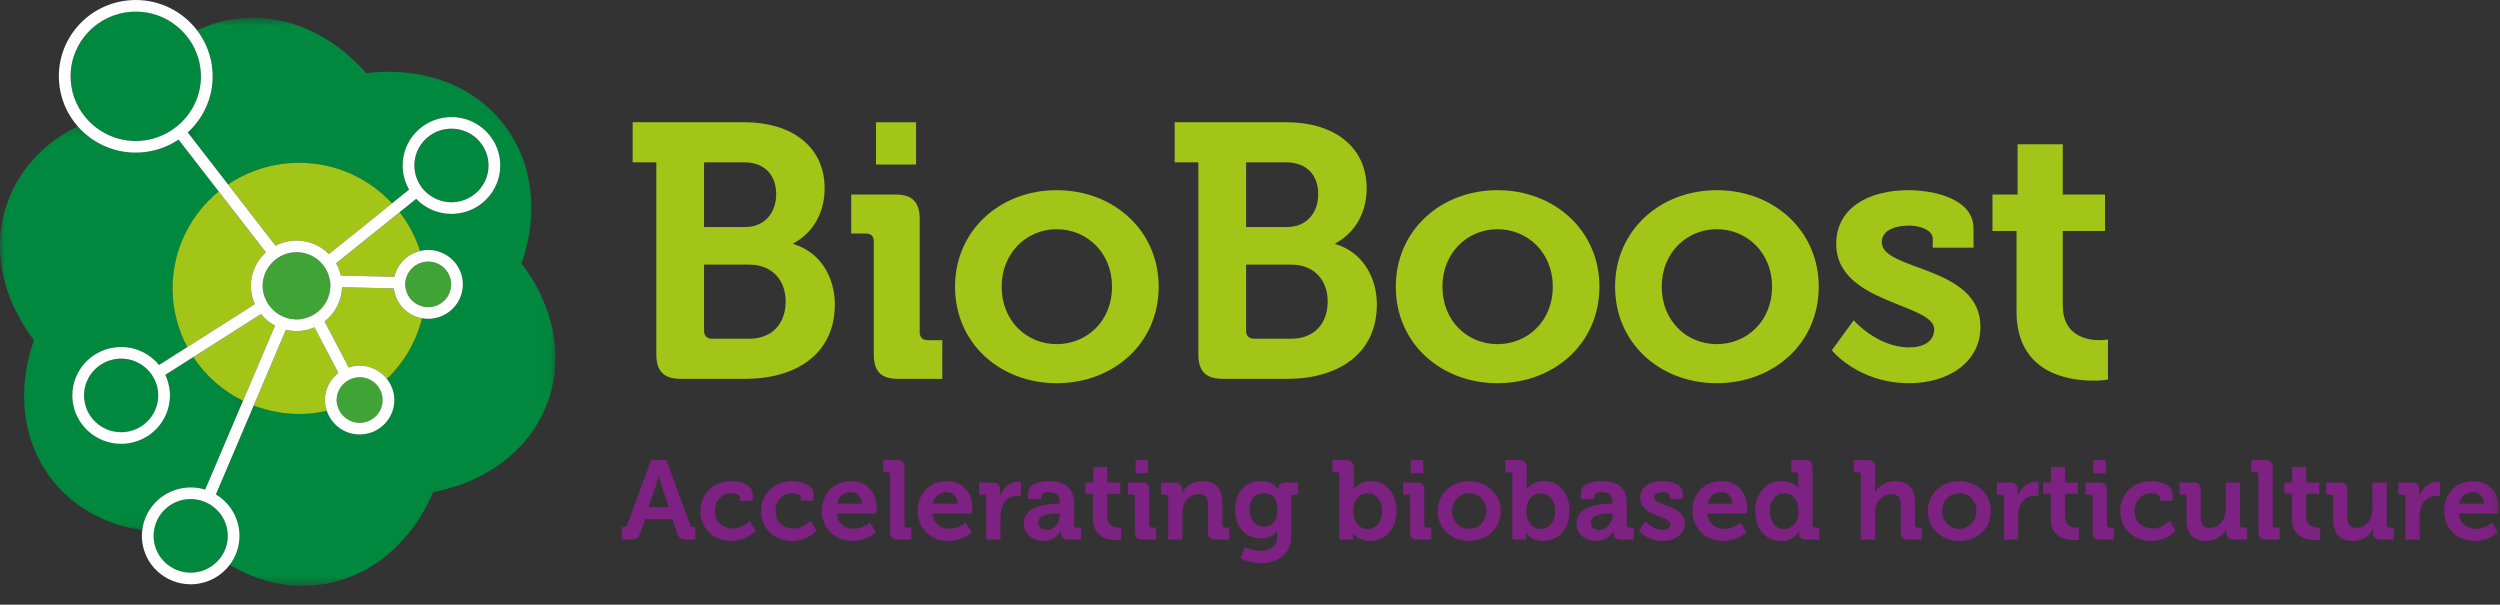 <svg xmlns="http://www.w3.org/2000/svg" xmlns:xlink="http://www.w3.org/1999/xlink" width="277" height="67" viewBox="0 0 277 67">
  <rect x="0" y="0" width="277" height="67" fill="#333333" stroke="none"/>
  <defs>
    <polygon id="bioboost-logo-a" points="0 .181 26.922 .181 26.922 44.924 0 44.924"/>
    <polygon id="bioboost-logo-c" points=".202 .649 40.947 .649 40.947 63.593 .202 63.593"/>
    <polygon id="bioboost-logo-e" points="0 64.914 276.867 64.914 276.867 0 0 0"/>
  </defs>
  <g fill="none" fill-rule="evenodd">
    <g transform="translate(0 13.812)">
      <mask id="bioboost-logo-b" fill="#fff">
        <use xlink:href="#bioboost-logo-a"/>
      </mask>
      <path fill="#00883E" d="M20.796,40.206 C20.906,40.2 21.017,40.193 21.132,40.193 C21.689,40.193 22.227,40.28 22.735,40.438 L26.922,30.599 C24.679,29.492 22.775,27.818 21.412,25.752 L18.316,27.719 C18.6,28.316 18.776,28.973 18.82,29.673 C18.828,29.784 18.831,29.894 18.831,30.004 C18.83,32.818 16.621,35.177 13.751,35.356 C13.638,35.362 13.527,35.365 13.418,35.365 C10.578,35.365 8.2,33.173 8.025,30.328 C8.017,30.218 8.013,30.105 8.013,29.996 C8.014,27.18 10.223,24.818 13.093,24.644 L13.093,24.645 C13.203,24.636 13.313,24.634 13.427,24.634 C15.11,24.634 16.626,25.409 17.623,26.629 L20.749,24.643 C19.713,22.702 19.121,20.493 19.121,18.142 C19.121,13.816 21.111,9.951 24.232,7.398 L19.783,1.656 C18.568,2.468 17.129,2.986 15.561,3.083 C15.384,3.091 15.209,3.098 15.035,3.098 C12.489,3.098 10.178,1.974 8.608,0.181 C5.114,1.9 2.355,4.66 0.958,8.274 C-1.052,13.47 0.206,19.221 3.759,23.874 C1.83,29.391 2.424,35.246 5.954,39.571 C8.411,42.583 11.899,44.363 15.761,44.924 C16.063,42.398 18.145,40.369 20.796,40.206" mask="url(#bioboost-logo-b)"/>
    </g>
    <g transform="translate(20.603 1.32)">
      <mask id="bioboost-logo-d" fill="#fff">
        <use xlink:href="#bioboost-logo-c"/>
      </mask>
      <path fill="#00883E" d="M37.188,27.876 C39.117,22.36 38.523,16.505 34.993,12.181 C31.463,7.856 25.813,6.062 19.974,6.787 C16.125,2.371 10.715,-0.045 5.175,0.825 C3.782,1.044 2.465,1.457 1.233,2.04 C2.212,3.322 2.837,4.894 2.944,6.62 C2.955,6.795 2.959,6.968 2.959,7.142 C2.959,9.581 1.902,11.799 0.202,13.353 L4.669,19.118 C6.915,17.604 9.624,16.716 12.544,16.716 C16.618,16.716 20.275,18.45 22.837,21.203 L24.728,19.682 C24.326,18.987 24.073,18.196 24.02,17.343 C24.014,17.233 24.009,17.122 24.009,17.008 C24.009,14.193 26.217,11.832 29.087,11.658 C29.198,11.652 29.308,11.648 29.421,11.648 C32.26,11.648 34.637,13.84 34.815,16.688 C34.823,16.8 34.826,16.909 34.826,17.017 C34.825,19.832 32.615,22.194 29.746,22.369 C29.634,22.376 29.523,22.379 29.413,22.379 C27.887,22.379 26.497,21.741 25.508,20.714 L23.675,22.188 C24.663,23.466 25.443,24.912 25.938,26.486 C26.152,26.435 26.373,26.395 26.6,26.381 C26.676,26.377 26.756,26.373 26.839,26.373 C28.857,26.373 30.548,27.93 30.675,29.96 C30.68,30.037 30.681,30.115 30.681,30.192 C30.681,32.196 29.109,33.872 27.069,33.999 C26.99,34.003 26.911,34.005 26.834,34.005 C26.602,34.005 26.377,33.98 26.157,33.94 C25.517,36.543 24.146,38.857 22.262,40.656 C22.728,41.244 23.033,41.968 23.084,42.775 C23.089,42.852 23.09,42.93 23.09,43.006 C23.09,45.01 21.519,46.687 19.477,46.814 C19.398,46.817 19.319,46.821 19.241,46.821 C17.561,46.821 16.121,45.734 15.61,44.207 C14.622,44.425 13.599,44.551 12.544,44.551 C10.767,44.551 9.073,44.209 7.507,43.609 L3.316,53.461 C4.785,54.342 5.808,55.897 5.923,57.724 C5.93,57.838 5.933,57.949 5.933,58.058 C5.932,59.249 5.532,60.358 4.858,61.254 C7.973,63.142 11.541,63.989 15.168,63.418 C20.708,62.547 25.099,58.59 27.386,53.211 C33.164,52.11 37.979,48.671 39.989,43.477 C41.999,38.282 40.741,32.531 37.188,27.876" mask="url(#bioboost-logo-d)"/>
    </g>
    <path fill="#A2C517" d="M28.913 34.8L21.412 39.564C22.776 41.631 24.679 43.304 26.922 44.412L30.464 36.083C29.866 35.763 29.339 35.325 28.913 34.8M37.775 30.538L43.697 30.662C44.02 29.263 45.113 28.146 46.541 27.806 46.047 26.231 45.266 24.788 44.278 23.508L37.234 29.171C37.478 29.592 37.66 30.049 37.775 30.538M36.001 44.322C36.001 43.108 36.583 42.021 37.492 41.318L34.845 36.271C34.324 36.494 33.759 36.637 33.161 36.675 33.055 36.68 32.952 36.682 32.851 36.682 32.448 36.682 32.057 36.631 31.681 36.541L28.111 44.929C29.677 45.528 31.371 45.871 33.148 45.871 34.201 45.871 35.225 45.746 36.212 45.528 36.109 45.22 36.03 44.901 36.01 44.561 36.004 44.487 36.001 44.407 36.001 44.322M43.634 31.951L37.902 31.829C37.854 33.356 37.112 34.722 35.964 35.615L38.64 40.718C38.949 40.617 39.27 40.538 39.608 40.517 39.684 40.512 39.764 40.508 39.85 40.508 41.067 40.508 42.157 41.081 42.866 41.976 44.749 40.177 46.119 37.864 46.76 35.26 45.119 34.968 43.831 33.641 43.634 31.951M32.545 26.662C32.648 26.657 32.753 26.653 32.857 26.653 34.253 26.653 35.524 27.222 36.446 28.146L43.441 22.522C40.878 19.771 37.222 18.037 33.148 18.037 30.228 18.037 27.518 18.924 25.272 20.438L30.527 27.22C31.136 26.906 31.816 26.707 32.545 26.662M27.81 31.976C27.804 31.874 27.799 31.768 27.799 31.665 27.799 30.204 28.435 28.878 29.459 27.956L24.232 21.21C21.11 23.763 19.12 27.628 19.12 31.954 19.12 34.303 19.713 36.515 20.75 38.456L28.237 33.699C28 33.168 27.848 32.589 27.81 31.976"/>
    <path fill="#00883E" d="M22.251 8.018C22.156 6.484 21.575 5.096 20.675 3.981 19.343 2.334 17.305 1.289 15.049 1.289 14.901 1.289 14.753 1.294 14.602 1.303L14.563.661 14.6 1.303C10.769 1.534 7.82 4.692 7.82 8.446 7.82 8.593 7.824 8.743 7.833 8.892 7.943 10.67 8.702 12.253 9.863 13.438 11.183 14.786 13.02 15.621 15.034 15.621 15.183 15.621 15.333 15.616 15.483 15.607 16.781 15.528 17.975 15.106 18.991 14.446 19.355 14.209 19.696 13.94 20.01 13.645 21.401 12.332 22.265 10.487 22.265 8.463 22.265 8.316 22.259 8.167 22.251 8.018M54.122 18.086C53.987 15.923 52.178 14.257 50.023 14.257 49.942 14.257 49.857 14.261 49.769 14.265L49.732 13.622 49.769 14.266C47.589 14.395 45.912 16.193 45.912 18.329 45.912 18.41 45.914 18.494 45.92 18.583 45.955 19.158 46.111 19.695 46.358 20.177 46.558 20.566 46.816 20.917 47.124 21.22 47.87 21.957 48.896 22.411 50.015 22.411 50.101 22.411 50.187 22.408 50.271 22.403 52.449 22.271 54.13 20.474 54.13 18.338 54.13 18.252 54.127 18.167 54.122 18.086"/>
    <path fill="#3FA435" d="M49.982,31.357 C49.899,30.015 48.774,28.983 47.442,28.983 C47.394,28.983 47.34,28.985 47.285,28.988 L47.245,28.346 L47.284,28.988 C47.139,28.996 47.002,29.022 46.865,29.054 C45.999,29.252 45.319,29.881 45.038,30.691 C44.949,30.948 44.893,31.221 44.893,31.506 C44.893,31.551 44.895,31.604 44.898,31.665 C44.905,31.773 44.928,31.875 44.949,31.978 C45.144,33.017 45.973,33.818 47.008,33.996 C47.147,34.019 47.291,34.037 47.437,34.037 C47.49,34.037 47.544,34.035 47.594,34.031 C48.945,33.951 49.985,32.835 49.985,31.513 C49.985,31.462 49.984,31.407 49.982,31.357"/>
    <path fill="#00883E" d="M25.229 59.123C25.149 57.801 24.438 56.668 23.408 55.983 23.048 55.746 22.651 55.562 22.227 55.446 21.878 55.349 21.51 55.295 21.131 55.295 21.051 55.295 20.968 55.298 20.879 55.305L20.838 54.661 20.877 55.305C18.868 55.424 17.289 56.962 17.052 58.874 17.032 59.037 17.019 59.201 17.019 59.369 17.019 59.45 17.022 59.534 17.025 59.62 17.158 61.783 18.97 63.45 21.122 63.45 21.21 63.45 21.296 63.446 21.377 63.443 22.608 63.367 23.679 62.763 24.379 61.864 24.918 61.173 25.237 60.307 25.237 59.377 25.237 59.291 25.235 59.207 25.229 59.123M17.523 43.563C17.495 43.093 17.381 42.647 17.209 42.236 17.038 41.834 16.808 41.463 16.524 41.14 15.766 40.276 14.653 39.735 13.427 39.735 13.347 39.735 13.261 39.738 13.174 39.743L13.17 39.744C10.99 39.874 9.312 41.671 9.312 43.808 9.312 43.888 9.315 43.973 9.32 44.06 9.454 46.221 11.265 47.889 13.419 47.889 13.503 47.889 13.589 47.887 13.673 47.882 15.852 47.749 17.531 45.95 17.531 43.816 17.531 43.732 17.528 43.647 17.523 43.563"/>
    <path fill="#3FA435" d="M42.389 44.172C42.358 43.665 42.178 43.202 41.895 42.824 41.427 42.197 40.679 41.796 39.851 41.796 39.806 41.796 39.754 41.798 39.696 41.803L39.654 41.161 39.693 41.804C39.539 41.813 39.392 41.839 39.247 41.873 38.808 41.978 38.422 42.197 38.107 42.492 37.611 42.954 37.299 43.603 37.299 44.321 37.299 44.366 37.301 44.417 37.306 44.48 37.321 44.731 37.384 44.966 37.466 45.19 37.826 46.165 38.761 46.851 39.844 46.851 39.896 46.851 39.951 46.85 40.003 46.847 41.353 46.764 42.394 45.649 42.394 44.327 42.394 44.275 42.392 44.222 42.389 44.172M36.604 31.441C36.584 31.114 36.509 30.805 36.41 30.509 36.351 30.333 36.289 30.16 36.206 29.998 36.008 29.609 35.748 29.257 35.433 28.961 34.757 28.328 33.847 27.941 32.858 27.941 32.785 27.941 32.706 27.944 32.627 27.949L32.625 27.949C32.168 27.977 31.736 28.094 31.339 28.267 30.935 28.446 30.573 28.693 30.261 28.992 29.546 29.673 29.099 30.62 29.099 31.665 29.099 31.739 29.102 31.816 29.106 31.896 29.13 32.282 29.227 32.643 29.359 32.986 29.515 33.397 29.741 33.769 30.025 34.093 30.297 34.406 30.615 34.673 30.977 34.881 31.349 35.096 31.758 35.254 32.195 35.33 32.409 35.368 32.627 35.393 32.851 35.393 32.929 35.393 33.008 35.392 33.084 35.388 33.494 35.363 33.878 35.26 34.238 35.116 34.649 34.954 35.021 34.723 35.344 34.436 36.087 33.777 36.561 32.843 36.597 31.801 36.6 31.758 36.611 31.716 36.611 31.672 36.611 31.594 36.608 31.515 36.604 31.441"/>
    <path fill="#FEFEFE" d="M46.112,22.034 C47.101,23.062 48.49,23.699 50.016,23.699 C50.126,23.699 50.237,23.696 50.349,23.69 C53.219,23.514 55.428,21.153 55.429,18.338 C55.429,18.23 55.427,18.121 55.42,18.009 C55.241,15.16 52.863,12.968 50.024,12.968 C49.911,12.968 49.801,12.972 49.69,12.979 C46.82,13.153 44.612,15.514 44.612,18.329 C44.612,18.441 44.617,18.554 44.624,18.663 C44.675,19.517 44.93,20.308 45.332,21.002 L43.441,22.523 L36.445,28.147 C35.524,27.223 34.252,26.653 32.858,26.653 C32.753,26.653 32.649,26.655 32.544,26.662 C31.816,26.706 31.135,26.906 30.528,27.22 L25.273,20.439 L20.806,14.674 C22.505,13.12 23.564,10.901 23.564,8.462 C23.564,8.289 23.558,8.116 23.548,7.939 C23.44,6.213 22.815,4.643 21.836,3.361 C20.272,1.31 17.798,0.001 15.048,0.001 C14.872,0.001 14.696,0.005 14.521,0.018 C10.001,0.292 6.52,4.011 6.52,8.447 C6.52,8.621 6.526,8.797 6.537,8.972 C6.656,10.901 7.421,12.639 8.608,13.993 C10.178,15.786 12.488,16.91 15.035,16.91 C15.208,16.91 15.385,16.903 15.562,16.895 C17.13,16.798 18.567,16.28 19.784,15.47 L24.232,21.21 L29.458,27.955 C28.436,28.878 27.8,30.205 27.8,31.664 C27.8,31.769 27.803,31.873 27.81,31.975 C27.848,32.589 28,33.168 28.237,33.698 L20.75,38.455 L17.623,40.441 C16.627,39.221 15.111,38.446 13.427,38.446 C13.312,38.446 13.202,38.448 13.094,38.457 L13.094,38.456 C10.223,38.63 8.014,40.992 8.013,43.808 C8.013,43.919 8.017,44.03 8.025,44.14 C8.199,46.985 10.579,49.177 13.419,49.177 C13.526,49.177 13.639,49.174 13.751,49.168 C16.621,48.989 18.831,46.63 18.832,43.816 C18.832,43.706 18.827,43.596 18.82,43.485 C18.777,42.785 18.599,42.128 18.317,41.531 L21.412,39.565 L28.914,34.799 C29.338,35.324 29.865,35.763 30.466,36.084 L26.922,44.411 L22.735,54.25 C22.227,54.092 21.689,54.006 21.131,54.006 C21.017,54.006 20.906,54.012 20.796,54.018 C18.145,54.181 16.063,56.21 15.761,58.736 C15.736,58.946 15.718,59.155 15.718,59.369 C15.718,59.481 15.723,59.591 15.73,59.701 C15.906,62.546 18.283,64.738 21.122,64.738 C21.231,64.738 21.343,64.736 21.455,64.729 C23.112,64.627 24.543,63.796 25.461,62.575 C26.137,61.677 26.535,60.57 26.536,59.378 C26.536,59.269 26.534,59.158 26.526,59.045 C26.413,57.216 25.388,55.662 23.92,54.782 L28.111,44.93 L31.68,36.541 C32.058,36.63 32.448,36.682 32.851,36.682 C32.952,36.682 33.055,36.679 33.16,36.676 C33.759,36.637 34.324,36.494 34.844,36.271 L37.491,41.317 C36.583,42.02 36.001,43.108 36.001,44.322 C36.001,44.406 36.005,44.487 36.009,44.561 C36.03,44.901 36.109,45.22 36.213,45.526 C36.725,47.054 38.165,48.139 39.844,48.139 C39.922,48.139 40.001,48.137 40.079,48.134 C42.122,48.007 43.693,46.331 43.693,44.327 C43.693,44.25 43.691,44.172 43.686,44.096 C43.636,43.289 43.331,42.565 42.866,41.977 C42.158,41.081 41.067,40.509 39.851,40.509 C39.764,40.509 39.685,40.512 39.609,40.516 C39.269,40.538 38.949,40.615 38.641,40.717 L35.963,35.616 C37.113,34.724 37.853,33.356 37.902,31.829 L43.634,31.95 C43.83,33.64 45.119,34.97 46.76,35.26 C46.98,35.3 47.206,35.325 47.437,35.325 C47.514,35.325 47.593,35.323 47.672,35.319 C49.713,35.193 51.284,33.515 51.284,31.513 C51.284,31.436 51.283,31.358 51.28,31.28 C51.15,29.251 49.461,27.693 47.442,27.693 C47.359,27.693 47.28,27.698 47.204,27.701 C46.976,27.716 46.755,27.756 46.541,27.807 C45.112,28.145 44.018,29.264 43.698,30.663 L37.774,30.537 C37.661,30.049 37.478,29.591 37.235,29.172 L44.278,23.508 L46.112,22.034 Z M49.77,14.266 L49.77,14.265 C49.858,14.26 49.942,14.257 50.024,14.257 C52.177,14.257 53.988,15.923 54.123,18.086 C54.128,18.168 54.131,18.252 54.131,18.338 C54.131,20.473 52.448,22.271 50.271,22.402 C50.189,22.409 50.102,22.412 50.016,22.412 C48.895,22.412 47.871,21.957 47.124,21.221 C46.817,20.917 46.558,20.566 46.358,20.177 C46.112,19.694 45.955,19.157 45.921,18.583 C45.914,18.494 45.911,18.411 45.911,18.329 C45.911,16.193 47.589,14.395 49.77,14.266 L49.77,14.266 Z M18.991,14.445 C17.974,15.106 16.781,15.528 15.483,15.607 C15.333,15.616 15.183,15.621 15.035,15.621 C13.019,15.621 11.182,14.786 9.862,13.438 C8.702,12.252 7.943,10.671 7.834,8.892 C7.824,8.742 7.819,8.592 7.819,8.447 C7.819,4.693 10.769,1.534 14.601,1.303 L14.602,1.303 C14.753,1.294 14.901,1.288 15.048,1.288 C17.305,1.288 19.342,2.334 20.673,3.982 C21.574,5.096 22.156,6.484 22.251,8.018 C22.259,8.167 22.265,8.315 22.265,8.462 C22.265,10.487 21.401,12.333 20.01,13.645 C19.696,13.941 19.355,14.209 18.991,14.445 L18.991,14.445 Z M13.673,47.882 C13.589,47.887 13.505,47.889 13.419,47.889 C11.265,47.889 9.454,46.223 9.32,44.06 C9.315,43.973 9.313,43.888 9.313,43.808 C9.313,41.672 10.99,39.874 13.17,39.744 L13.174,39.744 C13.261,39.738 13.347,39.735 13.427,39.735 C14.653,39.735 15.766,40.276 16.524,41.14 C16.807,41.463 17.038,41.834 17.209,42.236 C17.382,42.647 17.494,43.093 17.523,43.563 C17.528,43.647 17.531,43.731 17.531,43.816 C17.531,45.95 15.852,47.749 13.673,47.882 L13.673,47.882 Z M25.229,59.123 C25.235,59.206 25.237,59.292 25.237,59.378 C25.237,60.307 24.918,61.173 24.379,61.864 C23.678,62.761 22.608,63.368 21.379,63.443 C21.296,63.447 21.21,63.45 21.122,63.45 C18.97,63.45 17.158,61.783 17.026,59.623 C17.022,59.534 17.019,59.449 17.019,59.369 C17.019,59.201 17.032,59.038 17.052,58.874 C17.288,56.962 18.868,55.424 20.877,55.305 L20.88,55.305 C20.968,55.298 21.05,55.295 21.131,55.295 C21.51,55.295 21.876,55.349 22.227,55.446 C22.651,55.563 23.049,55.747 23.408,55.984 C24.438,56.668 25.149,57.801 25.229,59.123 L25.229,59.123 Z M39.246,41.873 C39.392,41.839 39.539,41.813 39.693,41.804 L39.696,41.803 C39.754,41.798 39.806,41.796 39.851,41.796 C40.679,41.796 41.428,42.197 41.895,42.824 C42.178,43.203 42.358,43.665 42.389,44.172 C42.392,44.222 42.394,44.275 42.394,44.327 C42.394,45.649 41.352,46.764 40.003,46.848 C39.951,46.851 39.896,46.852 39.844,46.852 C38.761,46.852 37.826,46.165 37.466,45.191 C37.384,44.966 37.321,44.73 37.306,44.481 C37.301,44.417 37.299,44.366 37.299,44.322 C37.299,43.604 37.611,42.954 38.107,42.492 C38.421,42.197 38.808,41.978 39.246,41.873 L39.246,41.873 Z M45.038,30.691 C45.318,29.881 46,29.251 46.865,29.054 C47.001,29.022 47.14,28.996 47.284,28.988 L47.285,28.988 C47.341,28.985 47.394,28.982 47.442,28.982 C48.774,28.982 49.899,30.015 49.981,31.358 C49.984,31.408 49.985,31.461 49.985,31.513 C49.985,32.835 48.945,33.95 47.594,34.032 C47.542,34.034 47.49,34.037 47.437,34.037 C47.291,34.037 47.148,34.02 47.008,33.995 C45.972,33.819 45.144,33.017 44.948,31.979 C44.929,31.876 44.904,31.773 44.898,31.664 C44.895,31.604 44.892,31.551 44.892,31.506 C44.892,31.221 44.948,30.949 45.038,30.691 L45.038,30.691 Z M36.598,31.802 C36.56,32.843 36.087,33.777 35.345,34.436 C35.021,34.724 34.651,34.954 34.238,35.117 C33.877,35.26 33.493,35.362 33.084,35.388 C33.008,35.392 32.928,35.394 32.851,35.394 C32.627,35.394 32.409,35.367 32.194,35.33 C31.758,35.254 31.351,35.096 30.976,34.881 C30.616,34.674 30.298,34.407 30.024,34.093 C29.74,33.77 29.516,33.396 29.358,32.986 C29.227,32.643 29.13,32.282 29.106,31.896 C29.103,31.816 29.099,31.739 29.099,31.664 C29.099,30.621 29.547,29.674 30.261,28.991 C30.573,28.692 30.934,28.446 31.339,28.268 C31.735,28.093 32.167,27.977 32.626,27.949 L32.588,27.306 L32.627,27.949 C32.706,27.944 32.784,27.942 32.858,27.942 C33.847,27.942 34.757,28.328 35.433,28.962 C35.748,29.257 36.008,29.609 36.206,29.998 C36.288,30.161 36.351,30.333 36.41,30.508 C36.508,30.806 36.584,31.115 36.603,31.442 C36.608,31.516 36.61,31.594 36.61,31.671 C36.61,31.715 36.599,31.759 36.598,31.802 L36.598,31.802 Z"/>
    <path fill="#A2C517" d="M78.897,37.53 L83.015,37.53 C85.598,37.53 87.051,35.808 87.051,33.406 C87.051,31.043 85.557,29.321 83.015,29.321 L78.009,29.321 L78.009,36.65 C78.009,37.21 78.332,37.53 78.897,37.53 L78.897,37.53 Z M82.53,25.157 C84.75,25.157 86.001,23.554 86.001,21.513 C86.001,19.47 84.79,17.989 82.449,17.989 L78.009,17.989 L78.009,25.157 L82.53,25.157 Z M72.721,17.989 L70.099,17.989 L70.099,13.543 L82.489,13.543 C87.656,13.543 91.369,16.187 91.369,20.872 C91.369,24.035 89.634,26.078 87.899,26.958 L87.899,27.038 C91.006,27.959 92.5,30.843 92.5,33.726 C92.5,39.412 87.939,41.975 82.611,41.975 L75.466,41.975 C73.569,41.975 72.721,41.174 72.721,39.253 L72.721,17.989 Z"/>
    <mask id="bioboost-logo-f" fill="#fff">
      <use xlink:href="#bioboost-logo-e"/>
    </mask>
    <path fill="#A2C517" d="M97.06 18.228L101.5 18.228 101.5 13.544 97.06 13.544 97.06 18.228zM96.817 26.758C96.817 26.158 96.494 25.877 95.929 25.877L94.315 25.877 94.315 21.552 99.199 21.552C101.096 21.552 101.903 22.394 101.903 24.275L101.903 36.809C101.903 37.371 102.226 37.691 102.791 37.691L104.406 37.691 104.406 41.975 99.522 41.975C97.624 41.975 96.817 41.174 96.817 39.253L96.817 26.758zM117.079 38.131C120.43 38.131 123.214 35.568 123.214 31.764 123.214 28 120.43 25.397 117.079 25.397 113.769 25.397 110.984 28 110.984 31.764 110.984 35.568 113.769 38.131 117.079 38.131M117.079 21.072C123.376 21.072 128.381 25.517 128.381 31.764 128.381 38.052 123.376 42.457 117.079 42.457 110.823 42.457 105.818 38.052 105.818 31.764 105.818 25.517 110.823 21.072 117.079 21.072M138.955 37.53L143.072 37.53C145.654 37.53 147.108 35.808 147.108 33.406 147.108 31.043 145.614 29.321 143.072 29.321L138.066 29.321 138.066 36.65C138.066 37.21 138.389 37.53 138.955 37.53L138.955 37.53zM142.588 25.157C144.807 25.157 146.058 23.554 146.058 21.513 146.058 19.47 144.847 17.989 142.506 17.989L138.066 17.989 138.066 25.157 142.588 25.157zM132.778 17.989L130.156 17.989 130.156 13.543 142.546 13.543C147.713 13.543 151.426 16.187 151.426 20.872 151.426 24.035 149.69 26.078 147.956 26.958L147.956 27.038C151.064 27.959 152.556 30.843 152.556 33.726 152.556 39.412 147.996 41.975 142.668 41.975L135.523 41.975C133.626 41.975 132.778 41.174 132.778 39.253L132.778 17.989zM165.915 38.131C169.266 38.131 172.051 35.568 172.051 31.764 172.051 28 169.266 25.397 165.915 25.397 162.605 25.397 159.821 28 159.821 31.764 159.821 35.568 162.605 38.131 165.915 38.131M165.915 21.072C172.212 21.072 177.217 25.517 177.217 31.764 177.217 38.052 172.212 42.457 165.915 42.457 159.659 42.457 154.654 38.052 154.654 31.764 154.654 25.517 159.659 21.072 165.915 21.072M190.213 38.131C193.563 38.131 196.347 35.568 196.347 31.764 196.347 28 193.563 25.397 190.213 25.397 186.903 25.397 184.118 28 184.118 31.764 184.118 35.568 186.903 38.131 190.213 38.131M190.213 21.072C196.51 21.072 201.514 25.517 201.514 31.764 201.514 38.052 196.51 42.457 190.213 42.457 183.956 42.457 178.951 38.052 178.951 31.764 178.951 25.517 183.956 21.072 190.213 21.072M205.388 35.489C205.388 35.489 208.012 38.492 211.522 38.492 213.096 38.492 214.308 37.851 214.308 36.489 214.308 33.606 203.45 33.645 203.45 27.039 203.45 22.954 207.164 21.072 211.442 21.072 214.228 21.072 218.668 21.993 218.668 25.316L218.668 27.439 214.146 27.439 214.146 26.438C214.146 25.477 212.693 24.996 211.564 24.996 209.747 24.996 208.496 25.637 208.496 26.838 208.496 30.042 219.434 29.401 219.434 36.209 219.434 40.054 216.002 42.457 211.522 42.457 205.872 42.457 202.966 38.812 202.966 38.812L205.388 35.489zM223.43 25.597L220.765 25.597 220.765 21.552 223.55 21.552 223.55 15.987 228.555 15.987 228.555 21.552 233.237 21.552 233.237 25.597 228.555 25.597 228.555 33.846C228.555 37.21 231.22 37.691 232.631 37.691 233.197 37.691 233.561 37.611 233.561 37.611L233.561 42.055C233.561 42.055 232.914 42.176 231.987 42.176 229.121 42.176 223.43 41.334 223.43 34.488L223.43 25.597z" mask="url(#bioboost-logo-f)"/>
    <path fill="#7D2182" d="M74.105 56.189L73.342 53.98C73.179 53.496 72.993 52.665 72.993 52.665L72.968 52.665C72.968 52.665 72.78 53.496 72.617 53.98L71.855 56.189 74.105 56.189zM68.903 58.409L69.103 58.409C69.316 58.409 69.416 58.36 69.491 58.136L72.13 50.978 73.843 50.978 76.469 58.136C76.543 58.36 76.644 58.409 76.857 58.409L77.057 58.409 77.057 59.786 76.081 59.786C75.456 59.786 75.23 59.625 75.031 59.066L74.481 57.529 71.48 57.529 70.929 59.066C70.729 59.625 70.517 59.786 69.891 59.786L68.903 59.786 68.903 58.409zM81.088 53.31C81.913 53.31 83.401 53.645 83.401 54.737L83.401 55.481 82 55.481 82 55.134C82 54.787 81.475 54.637 81.088 54.637 79.988 54.637 79.2 55.469 79.2 56.61 79.2 57.901 80.162 58.559 81.188 58.559 82.276 58.559 83.076 57.702 83.076 57.702L83.739 58.794C83.739 58.794 82.789 59.935 81.05 59.935 78.949 59.935 77.599 58.459 77.599 56.622 77.599 54.836 78.9 53.31 81.088 53.31M87.82 53.31C88.645 53.31 90.134 53.645 90.134 54.737L90.134 55.481 88.732 55.481 88.732 55.134C88.732 54.787 88.207 54.637 87.82 54.637 86.72 54.637 85.932 55.469 85.932 56.61 85.932 57.901 86.894 58.559 87.92 58.559 89.008 58.559 89.808 57.702 89.808 57.702L90.471 58.794C90.471 58.794 89.521 59.935 87.782 59.935 85.682 59.935 84.331 58.459 84.331 56.622 84.331 54.836 85.632 53.31 87.82 53.31M95.502 55.804C95.477 55.048 94.952 54.526 94.301 54.526 93.488 54.526 92.913 55.01 92.737 55.804L95.502 55.804zM94.301 53.31C96.127 53.31 97.127 54.638 97.127 56.313 97.127 56.499 97.09 56.896 97.09 56.896L92.688 56.896C92.813 58.012 93.638 58.595 94.601 58.595 95.626 58.595 96.39 57.889 96.39 57.889L97.053 58.98C97.053 58.98 96.076 59.935 94.489 59.935 92.376 59.935 91.063 58.423 91.063 56.623 91.063 54.675 92.388 53.31 94.301 53.31L94.301 53.31zM98.632 52.59C98.632 52.405 98.533 52.318 98.357 52.318L97.857 52.318 97.857 50.978 99.37 50.978C99.958 50.978 100.221 51.239 100.221 51.821L100.221 58.186C100.221 58.36 100.32 58.459 100.496 58.459L100.983 58.459 100.983 59.786 99.483 59.786C98.882 59.786 98.632 59.538 98.632 58.943L98.632 52.59zM106.112 55.804C106.087 55.048 105.562 54.526 104.911 54.526 104.098 54.526 103.523 55.01 103.348 55.804L106.112 55.804zM104.911 53.31C106.737 53.31 107.737 54.638 107.737 56.313 107.737 56.499 107.701 56.896 107.701 56.896L103.298 56.896C103.423 58.012 104.248 58.595 105.211 58.595 106.237 58.595 107 57.889 107 57.889L107.663 58.98C107.663 58.98 106.686 59.935 105.099 59.935 102.986 59.935 101.673 58.423 101.673 56.623 101.673 54.675 102.998 53.31 104.911 53.31L104.911 53.31zM109.28 55.072C109.28 54.886 109.18 54.8 109.005 54.8L108.505 54.8 108.505 53.46 109.955 53.46C110.518 53.46 110.805 53.695 110.805 54.228L110.805 54.601C110.805 54.836 110.78 54.998 110.78 54.998L110.805 54.998C111.093 54.092 111.855 53.372 112.831 53.372 112.969 53.372 113.119 53.397 113.119 53.397L113.119 54.948C113.119 54.948 112.956 54.923 112.732 54.923 112.055 54.923 111.281 55.308 110.993 56.251 110.905 56.561 110.855 56.908 110.855 57.28L110.855 59.786 109.28 59.786 109.28 55.072zM115.998 58.707C116.848 58.707 117.449 57.814 117.449 57.045L117.449 56.896 117.173 56.896C116.348 56.896 115.035 57.007 115.035 57.888 115.035 58.31 115.348 58.707 115.998 58.707M117.224 55.816L117.424 55.816 117.424 55.766C117.424 54.861 117.061 54.526 116.248 54.526 115.96 54.526 115.398 54.601 115.398 54.947L115.398 55.282 113.923 55.282 113.923 54.613C113.923 53.434 115.597 53.31 116.26 53.31 118.387 53.31 119.012 54.415 119.012 55.828L119.012 58.186C119.012 58.36 119.112 58.459 119.287 58.459L119.788 58.459 119.788 59.786 118.361 59.786C117.774 59.786 117.549 59.464 117.549 59.092 117.549 58.93 117.561 58.82 117.561 58.82L117.536 58.82C117.536 58.82 117.049 59.935 115.611 59.935 114.472 59.935 113.434 59.228 113.434 57.963 113.434 55.978 116.185 55.816 117.224 55.816M121.092 54.713L120.266 54.713 120.266 53.459 121.129 53.459 121.129 51.735 122.68 51.735 122.68 53.459 124.131 53.459 124.131 54.713 122.68 54.713 122.68 57.268C122.68 58.31 123.504 58.459 123.943 58.459 124.118 58.459 124.23 58.434 124.23 58.434L124.23 59.812C124.23 59.812 124.03 59.848 123.743 59.848 122.855 59.848 121.092 59.588 121.092 57.467L121.092 54.713zM125.821 52.429L127.197 52.429 127.197 50.978 125.821 50.978 125.821 52.429zM125.747 55.072C125.747 54.885 125.647 54.799 125.471 54.799L124.97 54.799 124.97 53.46 126.485 53.46C127.072 53.46 127.323 53.72 127.323 54.303L127.323 58.186C127.323 58.36 127.422 58.459 127.597 58.459L128.098 58.459 128.098 59.786 126.584 59.786C125.996 59.786 125.747 59.538 125.747 58.943L125.747 55.072zM129.437 55.072C129.437 54.886 129.337 54.8 129.162 54.8L128.662 54.8 128.662 53.46 130.125 53.46C130.688 53.46 130.963 53.721 130.963 54.166L130.963 54.352C130.963 54.488 130.938 54.625 130.938 54.625L130.963 54.625C131.238 54.092 131.925 53.31 133.213 53.31 134.627 53.31 135.439 54.042 135.439 55.717L135.439 58.186C135.439 58.361 135.54 58.458 135.714 58.458L136.214 58.458 136.214 59.786 134.702 59.786C134.101 59.786 133.851 59.538 133.851 58.942L133.851 56.041C133.851 55.271 133.652 54.75 132.85 54.75 132.001 54.75 131.363 55.283 131.138 56.041 131.05 56.301 131.012 56.586 131.012 56.883L131.012 59.786 129.437 59.786 129.437 55.072zM141.534 56.474C141.534 55.034 140.809 54.651 139.946 54.651 138.983 54.651 138.458 55.345 138.458 56.411 138.458 57.516 139.021 58.335 140.046 58.335 140.809 58.335 141.534 57.901 141.534 56.474M139.671 53.31C141.146 53.31 141.634 54.204 141.634 54.204L141.659 54.204 141.659 54.041C141.659 53.756 141.859 53.46 142.36 53.46L143.835 53.46 143.835 54.799 143.347 54.799C143.185 54.799 143.073 54.886 143.073 55.047L143.073 59.401C143.073 61.573 141.372 62.392 139.709 62.392 138.909 62.392 138.057 62.169 137.445 61.845L137.933 60.606C137.933 60.606 138.721 61.027 139.696 61.027 140.659 61.027 141.497 60.618 141.497 59.477L141.497 59.179C141.497 59.03 141.509 58.844 141.509 58.844L141.484 58.844C141.109 59.377 140.558 59.662 139.709 59.662 137.883 59.662 136.845 58.199 136.845 56.461 136.845 54.725 137.833 53.31 139.671 53.31M151.533 58.607C152.396 58.607 153.133 57.901 153.133 56.647 153.133 55.445 152.483 54.662 151.545 54.662 150.72 54.662 149.944 55.259 149.944 56.66 149.944 57.64 150.469 58.607 151.533 58.607L151.533 58.607zM148.407 52.59C148.407 52.405 148.307 52.317 148.131 52.317L147.631 52.317 147.631 50.977 149.144 50.977C149.732 50.977 149.994 51.239 149.994 51.821L149.994 53.658C149.994 53.967 149.969 54.191 149.969 54.191L149.994 54.191C149.994 54.191 150.556 53.31 151.908 53.31 153.633 53.31 154.734 54.662 154.734 56.622 154.734 58.632 153.496 59.935 151.807 59.935 150.482 59.935 149.907 59.042 149.907 59.042L149.882 59.042C149.882 59.042 149.907 59.216 149.907 59.464L149.907 59.786 148.407 59.786 148.407 52.59zM156.315 52.429L157.69 52.429 157.69 50.978 156.315 50.978 156.315 52.429zM156.239 55.072C156.239 54.885 156.139 54.799 155.964 54.799L155.463 54.799 155.463 53.46 156.978 53.46C157.564 53.46 157.814 53.72 157.814 54.303L157.814 58.186C157.814 58.36 157.915 58.459 158.089 58.459L158.591 58.459 158.591 59.786 157.077 59.786C156.489 59.786 156.239 59.538 156.239 58.943L156.239 55.072zM162.782 58.595C163.819 58.595 164.682 57.801 164.682 56.623 164.682 55.456 163.819 54.65 162.782 54.65 161.757 54.65 160.894 55.456 160.894 56.623 160.894 57.801 161.757 58.595 162.782 58.595M162.782 53.31C164.733 53.31 166.284 54.688 166.284 56.623 166.284 58.571 164.733 59.935 162.782 59.935 160.843 59.935 159.292 58.571 159.292 56.623 159.292 54.688 160.843 53.31 162.782 53.31M170.702 58.607C171.565 58.607 172.302 57.901 172.302 56.647 172.302 55.445 171.652 54.662 170.714 54.662 169.889 54.662 169.113 55.259 169.113 56.66 169.113 57.64 169.638 58.607 170.702 58.607L170.702 58.607zM167.576 52.59C167.576 52.405 167.476 52.317 167.3 52.317L166.8 52.317 166.8 50.977 168.313 50.977C168.901 50.977 169.163 51.239 169.163 51.821L169.163 53.658C169.163 53.967 169.138 54.191 169.138 54.191L169.163 54.191C169.163 54.191 169.725 53.31 171.077 53.31 172.802 53.31 173.903 54.662 173.903 56.622 173.903 58.632 172.665 59.935 170.976 59.935 169.651 59.935 169.076 59.042 169.076 59.042L169.051 59.042C169.051 59.042 169.076 59.216 169.076 59.464L169.076 59.786 167.576 59.786 167.576 52.59zM177.234 58.707C178.085 58.707 178.686 57.814 178.686 57.045L178.686 56.896 178.409 56.896C177.584 56.896 176.27 57.007 176.27 57.888 176.27 58.31 176.584 58.707 177.234 58.707M178.459 55.816L178.659 55.816 178.659 55.766C178.659 54.861 178.298 54.526 177.485 54.526 177.196 54.526 176.634 54.601 176.634 54.947L176.634 55.282 175.159 55.282 175.159 54.613C175.159 53.434 176.834 53.31 177.496 53.31 179.623 53.31 180.248 54.415 180.248 55.828L180.248 58.186C180.248 58.36 180.349 58.459 180.523 58.459L181.024 58.459 181.024 59.786 179.597 59.786C179.01 59.786 178.784 59.464 178.784 59.092 178.784 58.93 178.797 58.82 178.797 58.82L178.773 58.82C178.773 58.82 178.285 59.935 176.846 59.935 175.708 59.935 174.67 59.228 174.67 57.963 174.67 55.978 177.422 55.816 178.459 55.816M182.328 57.777C182.328 57.777 183.141 58.707 184.228 58.707 184.716 58.707 185.091 58.509 185.091 58.087 185.091 57.193 181.728 57.206 181.728 55.158 181.728 53.893 182.877 53.309 184.204 53.309 185.067 53.309 186.442 53.596 186.442 54.626L186.442 55.283 185.041 55.283 185.041 54.972C185.041 54.676 184.592 54.527 184.241 54.527 183.679 54.527 183.291 54.724 183.291 55.097 183.291 56.089 186.68 55.891 186.68 57.999 186.68 59.191 185.617 59.934 184.228 59.934 182.478 59.934 181.577 58.806 181.577 58.806L182.328 57.777zM191.96 55.804C191.935 55.048 191.411 54.526 190.759 54.526 189.947 54.526 189.371 55.01 189.196 55.804L191.96 55.804zM190.759 53.31C192.585 53.31 193.585 54.638 193.585 56.313 193.585 56.499 193.549 56.896 193.549 56.896L189.147 56.896C189.27 58.012 190.097 58.595 191.059 58.595 192.085 58.595 192.847 57.889 192.847 57.889L193.51 58.98C193.51 58.98 192.535 59.935 190.947 59.935 188.834 59.935 187.52 58.423 187.52 56.623 187.52 54.675 188.846 53.31 190.759 53.31L190.759 53.31zM199.279 56.61C199.279 55.63 198.767 54.663 197.703 54.663 196.828 54.663 196.103 55.369 196.103 56.623 196.103 57.826 196.741 58.608 197.679 58.608 198.503 58.608 199.279 58.012 199.279 56.61M197.392 53.31C198.779 53.31 199.229 54.079 199.229 54.079L199.255 54.079C199.255 54.079 199.242 53.919 199.242 53.707L199.242 52.59C199.242 52.405 199.142 52.318 198.967 52.318L198.467 52.318 198.467 50.978 199.98 50.978C200.567 50.978 200.829 51.239 200.829 51.821L200.829 58.186C200.829 58.36 200.93 58.459 201.105 58.459L201.593 58.459 201.593 59.786 200.13 59.786C199.554 59.786 199.342 59.514 199.342 59.141L199.342 58.905 199.317 58.905C199.317 58.905 198.792 59.935 197.329 59.935 195.603 59.935 194.489 58.583 194.489 56.623 194.489 54.613 195.702 53.31 197.392 53.31M206.176 52.59C206.176 52.405 206.077 52.318 205.902 52.318L205.4 52.318 205.4 50.978 206.915 50.978C207.502 50.978 207.765 51.239 207.765 51.81L207.765 54.03C207.765 54.34 207.739 54.563 207.739 54.563L207.765 54.563C208.064 53.955 208.852 53.31 209.954 53.31 211.379 53.31 212.179 54.041 212.179 55.718L212.179 58.186C212.179 58.36 212.279 58.459 212.453 58.459L212.955 58.459 212.955 59.786 211.442 59.786C210.853 59.786 210.603 59.538 210.603 58.943L210.603 56.04C210.603 55.27 210.391 54.749 209.59 54.749 208.753 54.749 208.103 55.295 207.865 56.065 207.789 56.313 207.765 56.586 207.765 56.883L207.765 59.786 206.176 59.786 206.176 52.59zM217.086 58.595C218.123 58.595 218.986 57.801 218.986 56.623 218.986 55.456 218.123 54.65 217.086 54.65 216.06 54.65 215.197 55.456 215.197 56.623 215.197 57.801 216.06 58.595 217.086 58.595M217.086 53.31C219.036 53.31 220.587 54.688 220.587 56.623 220.587 58.571 219.036 59.935 217.086 59.935 215.147 59.935 213.596 58.571 213.596 56.623 213.596 54.688 215.147 53.31 217.086 53.31M222.029 55.072C222.029 54.886 221.929 54.8 221.754 54.8L221.254 54.8 221.254 53.46 222.704 53.46C223.267 53.46 223.555 53.695 223.555 54.228L223.555 54.601C223.555 54.836 223.531 54.998 223.531 54.998L223.555 54.998C223.842 54.092 224.605 53.372 225.582 53.372 225.719 53.372 225.868 53.397 225.868 53.397L225.868 54.948C225.868 54.948 225.705 54.923 225.481 54.923 224.806 54.923 224.03 55.308 223.742 56.251 223.655 56.561 223.605 56.908 223.605 57.28L223.605 59.786 222.029 59.786 222.029 55.072zM227.21 54.713L226.384 54.713 226.384 53.459 227.247 53.459 227.247 51.735 228.798 51.735 228.798 53.459 230.248 53.459 230.248 54.713 228.798 54.713 228.798 57.268C228.798 58.31 229.623 58.459 230.06 58.459 230.236 58.459 230.349 58.434 230.349 58.434L230.349 59.812C230.349 59.812 230.148 59.848 229.86 59.848 228.973 59.848 227.21 59.588 227.21 57.467L227.21 54.713zM231.939 52.429L233.314 52.429 233.314 50.978 231.939 50.978 231.939 52.429zM231.865 55.072C231.865 54.885 231.764 54.799 231.588 54.799L231.089 54.799 231.089 53.46 232.602 53.46C233.189 53.46 233.439 53.72 233.439 54.303L233.439 58.186C233.439 58.36 233.54 58.459 233.715 58.459L234.215 58.459 234.215 59.786 232.702 59.786C232.113 59.786 231.865 59.538 231.865 58.943L231.865 55.072zM238.407 53.31C239.232 53.31 240.72 53.645 240.72 54.737L240.72 55.481 239.319 55.481 239.319 55.134C239.319 54.787 238.794 54.637 238.407 54.637 237.306 54.637 236.518 55.469 236.518 56.61 236.518 57.901 237.481 58.559 238.506 58.559 239.594 58.559 240.394 57.702 240.394 57.702L241.057 58.794C241.057 58.794 240.107 59.935 238.369 59.935 236.268 59.935 234.917 58.459 234.917 56.622 234.917 54.836 236.218 53.31 238.407 53.31M242.261 55.072C242.261 54.886 242.162 54.8 241.986 54.8L241.486 54.8 241.486 53.46 242.999 53.46C243.587 53.46 243.837 53.721 243.837 54.291L243.837 57.206C243.837 57.976 244.038 58.497 244.825 58.497 245.975 58.497 246.614 57.492 246.614 56.362L246.614 53.46 248.201 53.46 248.201 58.186C248.201 58.361 248.301 58.458 248.478 58.458L248.977 58.458 248.977 59.786 247.514 59.786C246.963 59.786 246.676 59.526 246.676 59.08L246.676 58.906C246.676 58.757 246.689 58.621 246.689 58.621L246.663 58.621C246.363 59.278 245.563 59.935 244.462 59.935 243.099 59.935 242.261 59.253 242.261 57.528L242.261 55.072zM250.232 52.59C250.232 52.405 250.131 52.318 249.957 52.318L249.456 52.318 249.456 50.978 250.97 50.978C251.558 50.978 251.821 51.239 251.821 51.821L251.821 58.186C251.821 58.36 251.921 58.459 252.096 58.459L252.583 58.459 252.583 59.786 251.081 59.786C250.482 59.786 250.232 59.538 250.232 58.943L250.232 52.59zM253.935 54.713L253.11 54.713 253.11 53.459 253.973 53.459 253.973 51.735 255.524 51.735 255.524 53.459 256.974 53.459 256.974 54.713 255.524 54.713 255.524 57.268C255.524 58.31 256.348 58.459 256.787 58.459 256.963 58.459 257.074 58.434 257.074 58.434L257.074 59.812C257.074 59.812 256.874 59.848 256.586 59.848 255.699 59.848 253.935 59.588 253.935 57.467L253.935 54.713zM258.515 55.072C258.515 54.886 258.414 54.8 258.24 54.8L257.739 54.8 257.739 53.46 259.253 53.46C259.841 53.46 260.091 53.721 260.091 54.291L260.091 57.206C260.091 57.976 260.292 58.497 261.078 58.497 262.229 58.497 262.867 57.492 262.867 56.362L262.867 53.46 264.455 53.46 264.455 58.186C264.455 58.361 264.554 58.458 264.73 58.458L265.231 58.458 265.231 59.786 263.768 59.786C263.216 59.786 262.929 59.526 262.929 59.08L262.929 58.906C262.929 58.757 262.941 58.621 262.941 58.621L262.917 58.621C262.616 59.278 261.816 59.935 260.716 59.935 259.352 59.935 258.515 59.253 258.515 57.528L258.515 55.072zM266.523 55.072C266.523 54.886 266.422 54.8 266.248 54.8L265.747 54.8 265.747 53.46 267.198 53.46C267.76 53.46 268.049 53.695 268.049 54.228L268.049 54.601C268.049 54.836 268.024 54.998 268.024 54.998L268.049 54.998C268.336 54.092 269.098 53.372 270.075 53.372 270.212 53.372 270.362 53.397 270.362 53.397L270.362 54.948C270.362 54.948 270.2 54.923 269.975 54.923 269.299 54.923 268.524 55.308 268.235 56.251 268.148 56.561 268.098 56.908 268.098 57.28L268.098 59.786 266.523 59.786 266.523 55.072zM275.242 55.804C275.217 55.048 274.692 54.526 274.041 54.526 273.228 54.526 272.653 55.01 272.478 55.804L275.242 55.804zM274.041 53.31C275.867 53.31 276.867 54.638 276.867 56.313 276.867 56.499 276.831 56.896 276.831 56.896L272.428 56.896C272.552 58.012 273.378 58.595 274.341 58.595 275.367 58.595 276.129 57.889 276.129 57.889L276.792 58.98C276.792 58.98 275.816 59.935 274.229 59.935 272.116 59.935 270.802 58.423 270.802 56.623 270.802 54.675 272.127 53.31 274.041 53.31L274.041 53.31z" mask="url(#bioboost-logo-f)"/>
  </g>
</svg>
